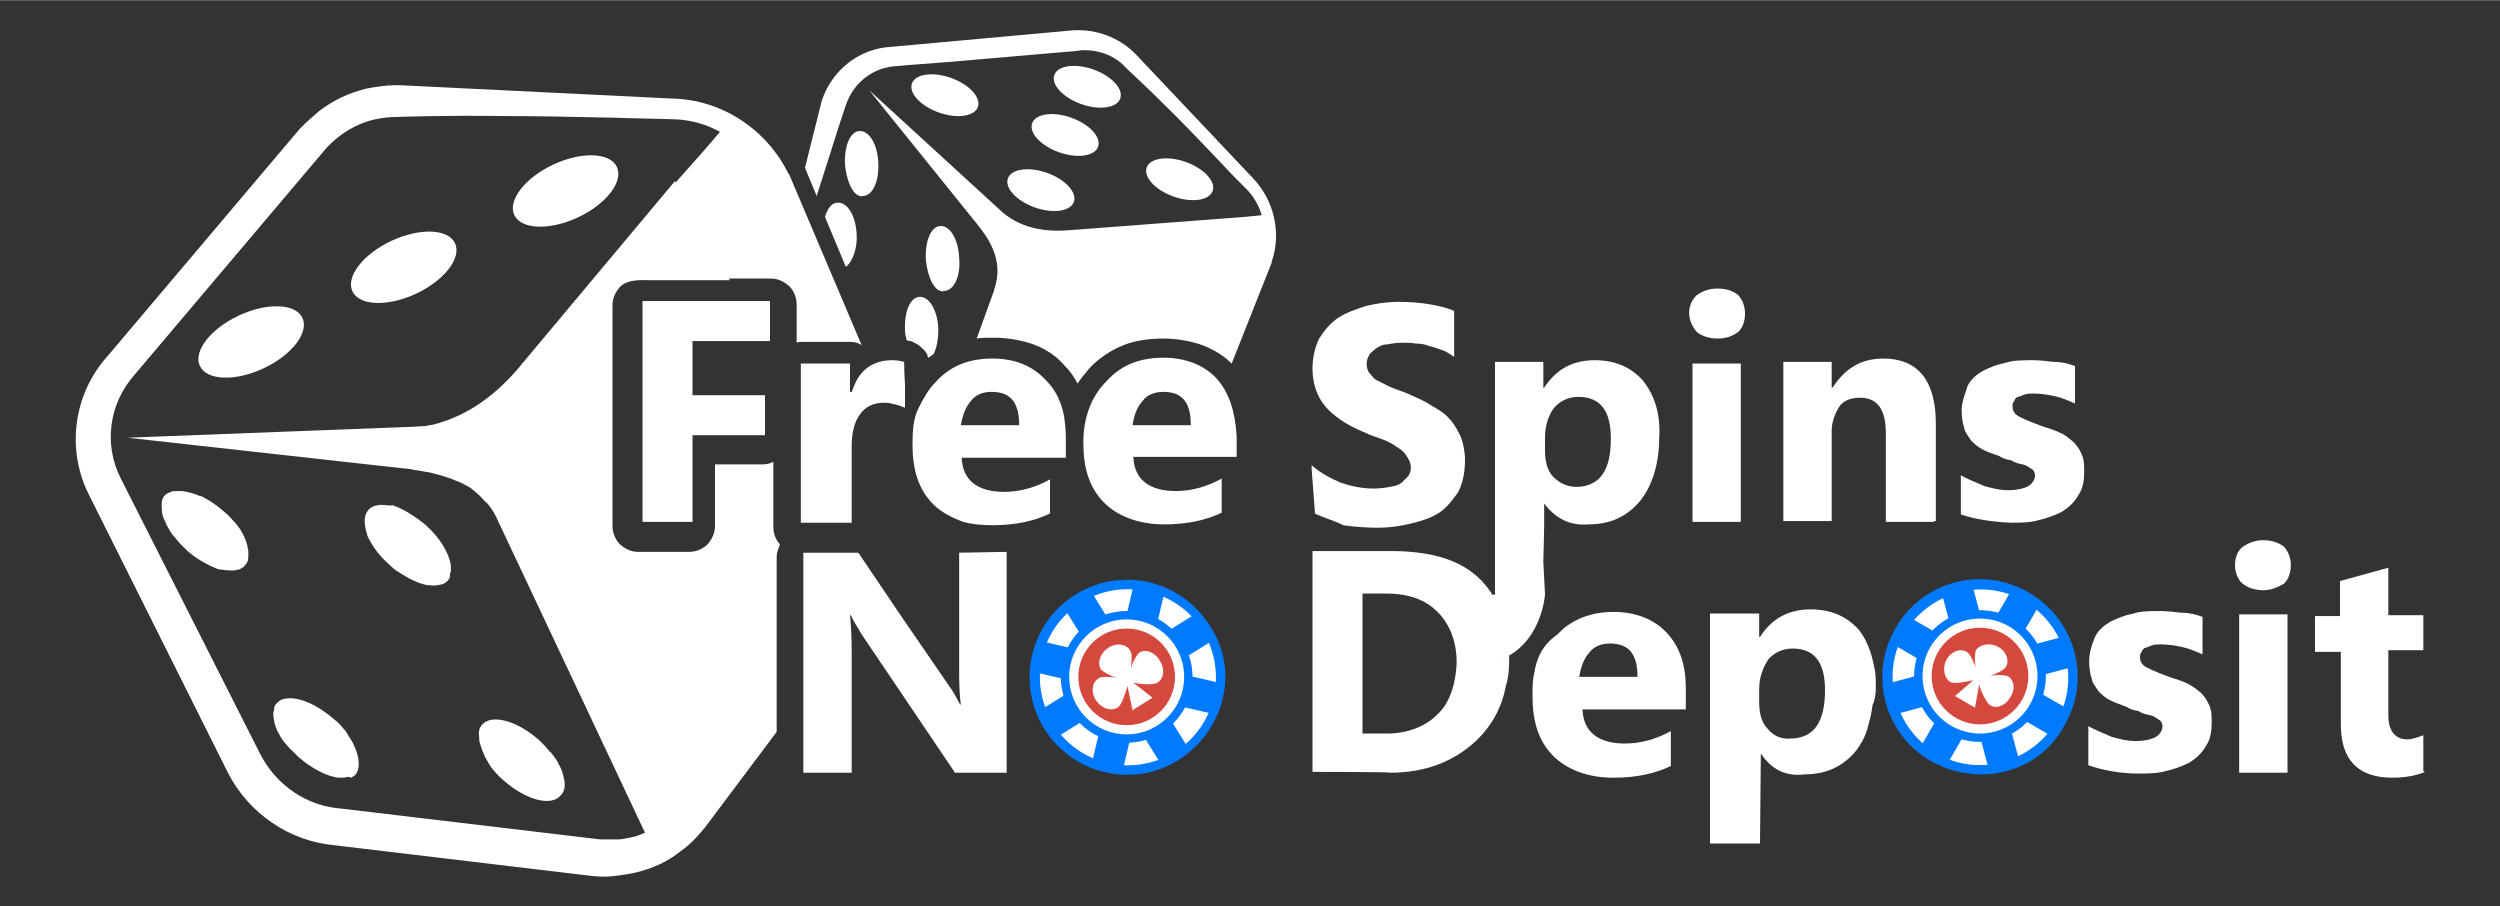 <?xml version="1.0" encoding="utf-8"?>
<!-- Generator: Adobe Illustrator 19.0.0, SVG Export Plug-In . SVG Version: 6.00 Build 0)  -->
<svg version="1.1" id="Layer_1" xmlns="http://www.w3.org/2000/svg" xmlns:xlink="http://www.w3.org/1999/xlink" x="0px" y="0px"
	 width="240px" height="87px" viewBox="-155 342.3 300 108.7" style="enable-background:new -155 342.3 300 108.7;"
	 xml:space="preserve">
<rect x="-155" y="342.3" width="300" height="108.7" fill="#333333" stroke="none"/>
<style type="text/css">
	.st0{fill:#FFFFFF;}
	.st1{fill:#007BFF;}
	.st2{fill:#D5483D;}
</style>
<g>
	<path id="XMLID_519_" class="st0" d="M-58.4,362.4l1.4,3.4l1.4-4.4l1.3-4.1l0.8-2.4c0.9-2.7,3.3-4.6,6.2-4.7l1.1-0.1l5.2-0.4
		l13.9-1.2l1.2-0.1l0.7-0.1c0.1,0,0.2,0,0.4,0c1.8,0,3.7,0.7,5,2.2c0,0,2.4,2.2,5.7,5.5c1.6,1.6,3.6,3.7,5.7,5.9
		c1,1.1,2.1,2.2,3.2,3.3c0.7,0.8,1.3,1.8,1.6,2.9l-2,0.2l-21.1,1.6c-4.7,0.4-7.2-1.3-8.6-2.7l0,0l-15.4-14.1l12.9,16
		c1.2,1.5,3.4,4.3,2.1,7.9v0.1l-2.1,5.8c0.6-0.1,1.3-0.1,2.1-0.1c1.6,0,3.3,0.3,4.7,0.8s2.8,1.4,3.8,2.6c0.6,0.6,1.1,1.3,1.5,2.1
		c0.4-0.6,0.9-1.2,1.4-1.8l0,0l0,0l0,0l0,0c1.1-1.2,2.6-2.2,4.1-2.8c1.5-0.6,3.2-0.8,4.8-0.8s3.3,0.3,4.7,0.8
		c1.3,0.5,2.5,1.2,3.5,2.2l4.8-12.1v-0.1c1.2-3.5,0.3-7.4-2.3-10.1l-13.9-14.7c0,0,0,0-0.1-0.1c-1.7-1.8-4.3-2.9-6.8-2.9
		c-0.2,0-0.3,0-0.5,0h-0.1l-22,2c-3.8,0.2-7.1,2.8-8.3,6.5L-58.4,362.4L-58.4,362.4L-58.4,362.4z"/>
	
		<ellipse id="XMLID_520_" transform="matrix(0.336 -0.942 0.942 0.336 -363.811 214.097)" class="st0" cx="-30.1" cy="365" rx="2.2" ry="4.2"/>
	
		<ellipse id="XMLID_521_" transform="matrix(-0.942 -0.336 0.336 -0.942 -199.831 672.841)" class="st0" cx="-41.8" cy="353.7" rx="4.2" ry="2.2"/>
	
		<ellipse id="XMLID_522_" transform="matrix(0.942 0.336 -0.336 0.942 121.324 25.555)" class="st0" cx="-13.3" cy="363.8" rx="4.2" ry="2.2"/>
	
		<ellipse id="XMLID_523_" transform="matrix(0.942 0.336 -0.336 0.942 116.965 28.642)" class="st0" cx="-24.4" cy="352.7" rx="4.2" ry="2.2"/>
	
		<ellipse id="XMLID_525_" transform="matrix(-0.336 0.942 -0.942 -0.336 301.441 504.678)" class="st0" cx="-27.3" cy="358.6" rx="2.2" ry="4.2"/>
	<path id="XMLID_527_" class="st0" d="M-49.6,361.8c-0.1-2.2-1.1-3.9-2.3-3.8c-1.1,0.1-1.8,1.8-1.7,4c0.1,1.1,0.4,2.2,0.8,2.9
		c0.3,0.5,0.6,0.8,1,0.9c0.1,0,0.2,0.1,0.3,0C-50.3,365.8-49.5,364.1-49.6,361.8z"/>
	<path id="XMLID_529_" class="st0" d="M-39.9,373.2c-0.1-2.2-1.1-3.9-2.3-3.8c-1.1,0.1-1.8,1.8-1.7,4c0.1,1.1,0.4,2.2,0.8,2.9
		c0.3,0.5,0.6,0.8,1,0.9c0.1,0,0.2,0.1,0.3,0C-40.5,377.2-39.7,375.4-39.9,373.2z"/>
	<path id="XMLID_531_" class="st0" d="M-52.2,370.4c-0.1-2.2-1.1-3.9-2.3-3.8c-0.7,0-1.2,0.7-1.5,1.7l2.5,6
		C-52.7,373.7-52.1,372.1-52.2,370.4z"/>
	<path id="XMLID_533_" class="st0" d="M-42.4,381.7c-0.1-2.2-1.1-3.9-2.3-3.8c-1.1,0.1-1.8,1.8-1.7,4c0,0.4,0.1,0.8,0.2,1.2
		c0.1,0,0.3,0.1,0.4,0.1l0,0c0,0,0,0,0.1,0c0.2,0.1,0.5,0.2,0.6,0.3c0.4,0.2,0.6,0.4,0.8,0.6c0.1,0.1,0.2,0.2,0.3,0.3
		c0.1,0.1,0.1,0.2,0.2,0.3c0.1,0.1,0.1,0.2,0.1,0.3s0.1,0.2,0.1,0.2c0.2-0.1,0.4-0.3,0.6-0.4C-42.6,384.1-42.4,383-42.4,381.7z"/>
	
		<ellipse id="XMLID_621_" transform="matrix(-0.905 0.424 -0.424 -0.905 -11.284 732.491)" class="st0" cx="-87.2" cy="365" rx="6.8" ry="3.5"/>
	
		<ellipse id="XMLID_622_" transform="matrix(-0.424 -0.905 0.905 -0.424 -490.456 436.893)" class="st0" cx="-106.3" cy="374.4" rx="3.5" ry="6.8"/>
	
		<ellipse id="XMLID_623_" transform="matrix(0.424 0.905 -0.905 0.424 275.157 333.964)" class="st0" cx="-125.1" cy="383.4" rx="3.5" ry="6.8"/>
	<path id="XMLID_624_" class="st0" d="M-127.8,410.7c0.4,0,0.7,0.1,1,0c0.2,0,0.4-0.1,0.5-0.1s0.1,0,0.2-0.1
		c0.2-0.1,0.4-0.2,0.5-0.4c0.3-0.3,0.4-0.6,0.4-1.1c0-0.1,0-0.2,0-0.4c0-0.2,0-0.4-0.1-0.6c0-0.1,0-0.1,0-0.2
		c-0.1-0.3-0.2-0.7-0.4-1.1c0-0.1-0.1-0.2-0.1-0.2c-0.2-0.5-0.5-0.9-0.9-1.4c-0.1-0.1-0.1-0.2-0.2-0.2c-0.4-0.5-0.8-0.9-1.3-1.3
		c-0.7-0.6-1.5-1.2-2.3-1.6c-0.2-0.1-0.3-0.2-0.5-0.2c-0.7-0.3-1.4-0.5-2.2-0.6c-0.1,0-0.1,0-0.2,0c-0.2,0-0.4,0-0.6,0
		c-0.1,0-0.1,0-0.2,0c-0.3,0.1-0.6,0.2-0.9,0.4l-0.1,0.1c-0.3,0.3-0.4,0.6-0.4,1.1s0,1,0.2,1.6c0,0.1,0.1,0.1,0.1,0.2
		c0.1,0.2,0.2,0.4,0.3,0.7c0.3,0.5,0.6,1.1,1.1,1.6c0.1,0.2,0.3,0.3,0.4,0.5c0.3,0.3,0.6,0.6,0.9,0.9c1.2,1.1,2.6,1.8,3.8,2.3
		C-128.4,410.6-128.1,410.7-127.8,410.7z"/>
	<path id="XMLID_625_" class="st0" d="M-108.6,402.9c-0.4,0-0.7-0.1-1,0c-0.2,0-0.4,0.1-0.5,0.1s-0.1,0-0.2,0.1
		c-0.2,0.1-0.4,0.2-0.5,0.4c-0.4,0.4-0.5,1.1-0.4,1.8c0,0.2,0.1,0.4,0.1,0.6c0.1,0.2,0.1,0.4,0.2,0.7c0.5,1.1,1.4,2.4,2.7,3.5
		c0.3,0.3,0.6,0.6,1,0.8c1.2,0.8,2.4,1.4,3.5,1.6c0.1,0,0.1,0,0.2,0c0.6,0.1,1.1,0,1.5-0.1c0.1,0,0.2-0.1,0.3-0.1
		c0.1-0.1,0.3-0.2,0.4-0.3c0.1-0.2,0.3-0.3,0.3-0.6c0-0.1,0-0.1,0-0.2s0-0.2,0.1-0.3c0-0.1,0-0.1,0-0.2c0-0.2,0-0.4,0-0.6
		c-0.2-1.4-1.3-3.3-3-4.8c-1.3-1.1-2.8-2-4-2.4C-108.2,403-108.4,402.9-108.6,402.9z"/>
	<path id="XMLID_626_" class="st0" d="M-112.4,435.3c0.8-0.9,0.5-2.8-0.7-4.6c-0.1-0.2-0.2-0.3-0.3-0.5c-0.1-0.2-0.2-0.3-0.4-0.5
		c-0.3-0.4-0.7-0.8-1.1-1.1c-2.3-2-4.7-2.9-6.2-2.4c-0.1,0-0.1,0-0.2,0.1c-0.1,0-0.2,0.1-0.3,0.2c-0.1,0.1-0.2,0.1-0.2,0.2l-0.1,0.1
		c-0.1,0.1-0.2,0.3-0.2,0.4s0,0.1,0,0.2s0,0.2-0.1,0.3c0,0.1,0,0.1,0,0.2c0,0.2,0,0.5,0.1,0.8c0,0.1,0,0.1,0,0.2
		c0.1,0.3,0.2,0.7,0.4,1.1c0,0.1,0.1,0.2,0.1,0.2c0.3,0.6,0.7,1.2,1.3,1.8c0.1,0.1,0.1,0.2,0.2,0.2c0.3,0.3,0.6,0.6,0.9,0.9
		c1.6,1.4,3.5,2.4,4.9,2.5c0.1,0,0.1,0,0.2,0c0.3,0,0.5,0,0.8-0.1c0.1,0,0.1,0,0.2,0C-112.9,435.7-112.7,435.5-112.4,435.3z"/>
	<path id="XMLID_627_" class="st0" d="M-97.5,430.7c0,0.3,0,0.5,0.1,0.8s0.2,0.6,0.3,0.9c0.1,0.2,0.2,0.4,0.3,0.7
		c0.1,0.2,0.3,0.5,0.4,0.7s0.2,0.3,0.3,0.5c0.4,0.5,0.9,1.1,1.5,1.6c2.7,2.4,5.8,3.2,6.9,1.8c0.5-0.5,0.6-1.3,0.3-2.3
		c0-0.1-0.1-0.3-0.1-0.4c-0.1-0.3-0.2-0.6-0.4-0.9c-0.2-0.5-0.5-0.9-0.9-1.4c-0.1-0.1-0.1-0.2-0.2-0.2c-0.2-0.2-0.4-0.5-0.6-0.7
		s-0.4-0.4-0.7-0.7c-2.7-2.4-5.8-3.2-6.9-1.8c-0.1,0.1-0.1,0.2-0.2,0.3C-97.5,429.8-97.6,430.3-97.5,430.7z"/>
	<g>
		<polygon class="st0" points="-73.6,363.9 -73.6,363.9 -70.5,360.2 		"/>
		<path class="st0" d="M-60.3,363.2c0,0,0-0.1-0.1-0.1c-2.6-5.3-8-8.9-14-9l-32.6-1.6h-0.1c-0.2,0-0.3,0-0.5,0
			c-1.1,0-2.3,0.2-3.4,0.4c-2.1,0.5-4,1.4-5.7,2.7c-0.7,0.6-1.4,1.2-2.2,2l-0.1,0.1l-23,27.2c-4.2,4.6-5.1,11.3-2.3,16.8l16.7,33.4
			c2.5,4.8,7.3,8.1,12.7,8.6l31,3.7h0.1c0.8,0.1,1.6,0.1,2.5,0c0.8-0.1,1.6-0.2,2.5-0.4c2.1-0.5,3.9-1.3,5.5-2.6
			c1-0.7,1.8-1.5,2.7-2.6l0.1-0.1l8.7-11.6v-19.8v-1.2c0-0.5,0.2-1,0.4-1.5c-0.5-0.5-0.8-1.3-0.8-2.1v-7.8c-0.4,0.2-0.8,0.3-1.3,0.3
			h-5.7v7.4c0,0.8-0.3,1.5-0.9,2.2c-0.5,0.5-1.3,0.9-2.2,0.9h-2h-4.1c-0.8,0-1.5-0.3-2.2-0.9c-0.5-0.5-0.9-1.3-0.9-2.2v-11.3v-15.2
			c0-0.8,0.3-1.5,0.9-2.2c0.5-0.5,1.3-0.9,3.4-0.8h9.8l-3.4-4.3L-74,364l-19,22.7c-3.3,3.8-6.6,5.5-9.2,6.3
			c-0.2,0.1-0.5,0.1-0.7,0.2c-0.4,0.1-0.7,0.1-1,0.2c-0.7,0-1.3,0.1-2,0.1l-33.8,1.3l33.3,3.7c0.4,0,0.8,0.1,1.3,0.2
			c0.2,0,0.5,0.1,0.7,0.1c0.4,0.1,0.7,0.1,1.1,0.2c0.8,0.2,1.5,0.4,2.4,0.7c0.4,0.2,0.8,0.3,1.2,0.5c0.3,0.1,0.5,0.3,0.8,0.4
			c0.3,0.2,0.5,0.3,0.7,0.5s0.5,0.4,0.7,0.6c0.1,0.1,0.2,0.2,0.3,0.3c0.2,0.2,0.4,0.5,0.7,0.7c0.5,0.6,1,1.4,1.4,2.4
			c0,0.1,0.1,0.1,0.1,0.2s0.1,0.1,0.1,0.2l17.3,36.7c-0.5,0.2-0.9,0.4-1.4,0.5c-0.2,0-0.3,0.1-0.5,0.1c-0.4,0.1-0.9,0.2-1.3,0.2
			c-0.1,0-0.3,0-0.4,0c-0.6,0-1.2,0-1.8,0l-31.1-3.7c-4.1-0.3-7.7-2.8-9.6-6.4l-16.8-33.2c-2.1-4.1-1.4-9,1.6-12.4l23.1-27.3
			c1.5-1.6,3.5-2.9,5.8-3.4c0.9-0.2,1.8-0.3,2.9-0.3c0,0,5.1-0.2,12.8-0.1c3.8,0,8.3,0.1,13.1,0.2c2.4,0.1,4.8,0.1,7.4,0.2
			c1.8,0.1,3.6,0.6,5.2,1.5l1.2-1.3l0,0l-1.2,1.3l-1.8,2.1l-3.9,4.4l2.7,7.6l3.4,3.5h5.7c0.8,0,1.5,0.3,2.2,0.9
			c0.5,0.5,0.9,1.3,0.9,2.2v4.6c0.2-0.1,0.4-0.1,0.7-0.1h5.2h0.5c0.5,0,1,0.1,1.4,0.4L-60.3,363.2z"/>
	</g>
	<polygon id="XMLID_712_" class="st0" points="-71.9,383.2 -62.6,383.2 -62.6,380.7 -62.6,378.8 -62.6,378.4 -77.9,378.4 
		-77.9,378.8 -77.9,404.9 -71.9,404.9 -71.9,395 -71.9,394.9 -71.9,394.5 -63.2,394.5 -63.2,392 -63.2,390.2 -63.2,389.7 
		-71.9,389.7 -71.9,385.1 -71.9,383.7 	"/>
	<path id="XMLID_713_" class="st0" d="M-46.5,385.7c-0.4-0.1-0.8-0.2-1.4-0.2c-2.3,0-3.9,1.1-4.7,3.3c-0.1,0.2-0.1,0.4-0.2,0.5H-53
		l0,0v-1v-1.5v-0.4v-0.5h-3.6h-2.3v0.5v8.9v9.7h5.7h0.4v-6v-2.6v-0.5c0-1.6,0.3-3,1-3.9c0.6-0.9,1.6-1.4,2.9-1.4
		c0.5,0,0.9,0.1,1.3,0.2c0.1,0,0.2,0.1,0.4,0.1c0.3,0.1,0.5,0.2,0.8,0.3c0,0,0-0.1,0-0.4c0-0.5,0-1.4,0-2.4
		C-46.5,387.1-46.5,385.7-46.5,385.7z"/>
	<path id="XMLID_717_" class="st0" d="M-35.9,385.3c-2.7,0-5,0.8-6.8,2.8c-0.9,0.9-1.5,2-2.1,3.2s-0.7,2.7-0.7,4.3
		c0,3,0.7,5.4,2.5,7.2c0.9,0.9,2.2,1.6,3.6,2.1c1,0.3,2.3,0.4,3.5,0.4c2.8,0,5-0.5,6.9-1.4v-3.7v-0.4c-1.6,0.9-3.5,1.5-5.5,1.5
		c-3.2,0-5-1.4-5.1-4.1h11.9h0.6v-2.1v-0.4l0,0c0-0.8-0.1-1.6-0.2-2.4c-0.3-1.7-1-3.2-2.1-4.3C-31,386.2-33.2,385.3-35.9,385.3z
		 M-32.7,393.3h-7c0.2-1.1,0.5-2.1,1.2-2.9c0.6-0.8,1.5-1.1,2.5-1.1C-33.7,389.3-32.7,390.6-32.7,393.3z"/>
	<path id="XMLID_721_" class="st0" d="M-9,387.7c-1.5-1.6-3.7-2.5-6.4-2.5c-2.7,0-5,0.8-6.8,2.8c-1.8,1.8-2.8,4.3-2.8,7.4
		c0,3,0.7,5.4,2.5,7.2c1.6,1.6,4.1,2.6,7.2,2.6c2.8,0,5-0.5,6.9-1.4v-3.7v-0.4c-1.6,0.9-3.5,1.5-5.5,1.5c-3.2,0-5-1.4-5.1-4.1h12.4
		V395v-0.4l0,0C-6.8,391.6-7.5,389.4-9,387.7z M-17.9,390.4c0.6-0.8,1.5-1.1,2.5-1.1c2.3,0,3.3,1.3,3.3,4h-7
		C-18.9,392.1-18.6,391.2-17.9,390.4z"/>
	<path id="XMLID_722_" class="st0" d="M2.8,403.9c1,0.5,2.2,0.8,3.4,1.4c1.3,0.2,2.8,0.3,4.1,0.3c1.5,0,2.8-0.2,4-0.5
		c1.3-0.3,2.5-0.7,3.4-1.3c0.9-0.6,1.6-1.5,2.3-2.5c0.5-1,0.8-2.3,0.8-3.8c0-1-0.2-2-0.5-2.8c-0.4-0.8-0.8-1.6-1.4-2.2
		c-0.5-0.6-1.3-1.1-2.2-1.6c-0.7-0.5-1.7-0.9-2.8-1.4c-0.7-0.3-1.4-0.5-2.1-0.8c-0.6-0.3-1.2-0.6-1.6-0.8c-0.4-0.2-0.6-0.6-0.9-0.9
		c-0.2-0.3-0.3-0.6-0.3-1.1c0-0.3,0.1-0.7,0.3-1c0.1-0.3,0.5-0.5,0.8-0.8c0.5-0.3,0.8-0.5,1.4-0.5c0.5-0.1,1.1-0.2,1.8-0.2
		c0.5,0,1,0,1.6,0.1c0.6,0,1.1,0.1,1.6,0.3c0.5,0.1,1,0.3,1.6,0.5s0.9,0.5,1.4,0.8v-5v-0.5c-0.8-0.4-1.8-0.6-2.9-0.8
		c-1.1-0.2-2.4-0.3-3.7-0.3c-1.5,0-2.8,0.2-4,0.5c-1.2,0.4-2.4,0.8-3.3,1.4s-1.6,1.4-2.3,2.5c-0.5,1-0.8,2.3-0.8,3.6
		c0,1.7,0.5,3.3,1.5,4.5c0.9,1.1,2.6,2.3,4.6,3.1c0.8,0.4,1.5,0.6,2.3,0.9c0.6,0.2,1.3,0.6,1.7,0.9c0.5,0.3,0.9,0.6,1.2,1.1
		s0.5,0.8,0.5,1.4c0,0.3-0.1,0.7-0.3,1c-0.3,0.3-0.5,0.5-0.8,0.8c-0.4,0.3-0.8,0.4-1.4,0.5c-0.5,0.1-1.2,0.2-2,0.2
		c-1.4,0-2.7-0.3-3.9-0.7c-1.2-0.5-2.5-1.2-3.5-2.1v0.5L2.8,403.9L2.8,403.9z"/>
	<polygon id="XMLID_726_" class="st0" points="48.1,385.9 48.1,386.3 48.1,404.9 53.9,404.9 53.9,402.3 53.9,389.4 53.9,386.3 
		53.9,385.9 	"/>
	<path id="XMLID_727_" class="st0" d="M47.7,379.9c0,0.8,0.4,1.6,0.9,2.2c0.6,0.5,1.5,0.8,2.5,0.8c1.1,0,1.8-0.3,2.5-0.8
		c0.5-0.5,0.8-1.2,0.8-2.2c0-0.9-0.3-1.6-0.8-2.2c-0.6-0.5-1.4-0.8-2.5-0.8c-1,0-1.8,0.3-2.5,0.8C47.9,378.4,47.7,379.1,47.7,379.9z
		"/>
	<path id="XMLID_728_" class="st0" d="M64.8,404.8v-10.3V394c0-1.1,0.4-2.1,0.9-2.9s1.5-1.1,2.5-1.1c2.1,0,3.1,1.4,3.1,4.3v0.5v10.1
		h5.8v-0.1h0.2v-2.6v-8.6v-0.5c0-5.2-2.2-7.8-6.3-7.8c-2.7,0-4.6,1.2-6.1,3.5h-0.1v-2.6l0,0v-0.5H59v0.6v15.9v2.6H64.8z"/>
	<path id="XMLID_729_" class="st0" d="M80.4,391.5c0,0.8,0.1,1.5,0.3,2.1c0.1,0.6,0.5,1,0.8,1.5c0.4,0.4,0.8,0.8,1.4,1.1
		c0.5,0.3,1.2,0.5,2,0.8c0.5,0.3,0.8,0.4,1.4,0.5c0.5,0.3,0.9,0.4,1.4,0.5s0.7,0.3,1,0.5c0.3,0.1,0.5,0.5,0.5,0.8
		c0,0.5-0.3,1-0.8,1.3s-1.4,0.5-2.5,0.5c-0.8,0-1.7-0.2-2.8-0.5c-0.8-0.4-1.8-0.7-2.8-1.3v0.5v4.2c1.7,0.6,3.8,0.9,6,1
		c1.1,0,2.3,0,3.3-0.3c0.9-0.2,1.8-0.5,2.8-1c0.8-0.5,1.5-1.1,2-2c0.5-0.7,0.7-1.6,0.7-2.8c0-0.8,0-1.5-0.3-2.1
		c-0.2-0.5-0.5-1-1-1.5c-0.5-0.4-0.9-0.8-1.6-1.1c-0.6-0.3-1.3-0.5-2.2-0.8c-0.5-0.2-0.8-0.3-1.3-0.5c-0.4-0.2-0.8-0.3-1.1-0.5
		c-0.3-0.1-0.6-0.3-0.8-0.5c-0.2-0.3-0.3-0.5-0.3-0.8s0-0.5,0.2-0.7c0.1-0.3,0.3-0.5,0.5-0.5c0.3-0.1,0.5-0.2,0.8-0.3s0.7-0.1,1-0.1
		c0.7,0,1.6,0.1,2.5,0.3c0.9,0.2,1.6,0.5,2.5,0.9v-4v-0.5c-0.8-0.3-1.6-0.5-2.6-0.5c-0.8-0.1-1.6-0.2-2.6-0.2s-2.2,0-3.1,0.3
		c-1,0.2-1.8,0.5-2.8,1c-0.8,0.5-1.4,1-1.8,1.8C80.8,389.6,80.4,390.5,80.4,391.5z"/>
	<path id="XMLID_730_" class="st0" d="M-39.9,408.6v0.4v14.1c0,1.7,0.1,3.1,0.2,3.7h-0.1c-0.4-0.7-0.7-1.4-1.3-2.2l-5.7-8.3
		l-5.2-7.7h-0.8h-5.8v0.5v23.3v2.6h5.8v-14.2v-0.5c0-1.7-0.1-3.3-0.2-4.2h0.1c0.2,0.5,0.7,1.3,1.3,2.3l11.2,16.6h6.2v-2.6V412v-3
		v-0.5L-39.9,408.6L-39.9,408.6L-39.9,408.6z"/>
	<path id="XMLID_733_" class="st0" d="M26.1,421.4c0-0.2,0-0.3,0-0.5c-0.1,0-0.1,0.1-0.2,0.1c-4.4,2.3-2.7-3.9-2.7-3.9
		s0.5-1.3,1.1-3.1c-0.5-0.9-1.2-1.8-2.1-2.6c-2.4-2.1-5.8-3-10.4-3H2.5v0.5v26c0,0,9.5,0,9.3,0.1c4.2,0,7.6-1.3,10.3-3.8
		c1.8-1.7,3.1-3.9,3.6-6.6C26,423.7,26.1,422.7,26.1,421.4z M17.5,428c-1.4,1.4-3.5,2.3-6.1,2.3H8.5v-2.6V414v-0.1v-0.4h2.8
		c2.7,0,4.7,0.7,6.2,2.2s2.3,3.6,2.3,6.1C19.7,424.3,19,426.6,17.5,428z"/>
	<path id="XMLID_737_" class="st0" d="M29.1,423.1c-0.2,0.8-0.2,1.7-0.2,2.7c0,3,0.7,5.4,2.5,7.2c1.6,1.6,4.1,2.6,7.2,2.6
		c2.8,0,5-0.5,6.9-1.4v-3.7V430c-1.6,0.9-3.5,1.5-5.5,1.5c-3.2,0-5-1.4-5.1-4.1h12.4v-2.1v-0.4l0,0c0-2.8-0.7-5-2.3-6.7
		c-1.5-1.6-3.7-2.5-6.4-2.5c-2,0-3.8,0.5-5.3,1.5c-0.5,0.3-0.9,0.7-1.4,1.2C30.2,419.6,29.4,421.1,29.1,423.1z M41.5,423.5h-7
		c0.2-1.1,0.5-2.1,1.2-2.9c0.6-0.8,1.5-1.1,2.5-1.1C40.5,419.5,41.5,420.8,41.5,423.5z"/>
	<path id="XMLID_740_" class="st0" d="M70.1,424.8c0-0.6,0-1.3-0.1-2c-0.1-0.5-0.2-1-0.3-1.4c-0.3-1.3-0.9-2.6-1.6-3.5
		c-1.4-1.6-3.3-2.5-5.8-2.5c-2.6,0-4.6,1-6.1,3.3h-0.1v-2.4v-0.2v-0.2h-5.9v0.5v24.5v2.6h6l0.1-10.8c1.2,1.8,2.9,2.8,5.2,2.5
		c2.6,0,4.6-0.9,6.2-2.8c0.6-0.8,1.2-1.8,1.5-3.1c0.2-0.7,0.4-1.5,0.5-2.4C70,426.3,70.1,425.5,70.1,424.8z M57.1,429.7
		c-0.7-0.7-1-1.8-1-3.2v-1V425c0-1.5,0.5-2.7,1.1-3.6c0.7-0.8,1.7-1.3,2.9-1.3c2.6,0,3.9,1.6,3.9,5c0,1.8-0.3,3.3-1,4.3
		c-0.6,0.9-1.7,1.5-3.1,1.5C58.8,431,57.8,430.6,57.1,429.7z"/>
	<path id="XMLID_741_" class="st0" d="M95.7,421.6c0,0.8,0.1,1.5,0.3,2.1c0.1,0.6,0.5,1,0.8,1.5c0.4,0.4,0.8,0.8,1.4,1.1
		c0.6,0.3,1.2,0.5,2,0.8c0.5,0.3,0.8,0.4,1.4,0.5c0.5,0.3,0.9,0.4,1.4,0.5s0.7,0.3,1,0.5c0.3,0.1,0.5,0.5,0.5,0.8
		c0,0.5-0.3,1-0.8,1.3s-1.4,0.5-2.5,0.5c-0.8,0-1.7-0.2-2.8-0.5c-0.8-0.4-1.8-0.7-2.8-1.3v0.5v4.2c1.7,0.6,3.8,1,6,1
		c1.1,0,2.3,0,3.3-0.3c0.9-0.2,1.8-0.5,2.8-1c0.8-0.5,1.5-1.1,2-2c0.5-0.7,0.7-1.6,0.7-2.8c0-0.8,0-1.5-0.3-2.1
		c-0.2-0.5-0.5-1-1-1.5c-0.5-0.4-1-0.8-1.6-1.1c-0.6-0.3-1.3-0.5-2.2-0.8c-0.5-0.2-0.8-0.3-1.3-0.5c-0.4-0.2-0.8-0.3-1.1-0.5
		c-0.3-0.1-0.6-0.3-0.8-0.5c-0.2-0.3-0.3-0.5-0.3-0.8s0-0.5,0.2-0.7c0.1-0.3,0.3-0.5,0.5-0.5c0.3-0.1,0.5-0.2,0.8-0.3
		c0.3-0.1,0.7-0.1,1-0.1c0.7,0,1.6,0.1,2.5,0.3c0.9,0.2,1.6,0.5,2.5,0.9v-4v-0.5c-0.8-0.3-1.6-0.5-2.6-0.5c-0.8-0.1-1.6-0.2-2.6-0.2
		s-2.2,0-3.1,0.3c-1,0.2-1.8,0.5-2.8,1c-0.8,0.5-1.4,1-1.8,1.8C96,419.7,95.7,420.6,95.7,421.6z"/>
	<polygon id="XMLID_742_" class="st0" points="113.7,416 113.7,416.5 113.7,435 119.5,435 119.5,432.4 119.5,419.5 119.5,416.5 
		119.5,416 	"/>
	<path id="XMLID_743_" class="st0" d="M114.1,412.3c0.6,0.5,1.5,0.8,2.5,0.8s1.8-0.4,2.5-0.8c0.5-0.5,0.8-1.3,0.8-2.2
		c0-0.9-0.3-1.6-0.8-2.2c-0.6-0.5-1.5-0.8-2.5-0.8s-1.7,0.3-2.5,0.8c-0.6,0.5-0.9,1.3-0.9,2.2C113.2,410.9,113.5,411.8,114.1,412.3z
		"/>
	<path id="XMLID_744_" class="st0" d="M133.9,431c-1.4,0-2.3-0.9-2.3-2.9v-7.3v-0.5h4.2v-2.6v-1.2v-0.4h-4.2v-5.2v-0.5l-5.8,1.6v0.5
		v3.7h-3v0.5v3v0.8h3.1v0.5v8.2c0,4.2,2,6.4,6.2,6.4c1.6,0,3-0.3,3.9-0.7l-0.2-0.1V431v-0.5C135,430.8,134.4,431,133.9,431z"/>
	<path class="st0" d="M42.2,388c-1.4-1.6-3.3-2.5-5.8-2.5c-2.6,0-4.6,1-6.1,3.3h-0.1v-2.6V386v-0.3h-5.8v0.5V405v5.9v2.6h0.1
		c-0.1,0.2-1.7,0.4-1.7,0.6c-0.6,1.7-1.3,3.1-1.3,3.1s-0.2,6.2,4.3,3.9c0.1,0,0.1-0.1,0.2-0.1c4.1-2.3,4.4-7.4,4.4-7.4l-0.1-2
		l-0.1-1.9l0.1-4.3v-2.7c1.3,1.7,3,2.7,5.3,2.5c2.6,0,4.6-0.9,6.2-2.8c1.4-1.7,2.3-4.4,2.3-7.5C44.3,392.1,43.6,389.8,42.2,388z
		 M37.3,399.2c-0.6,0.9-1.7,1.5-3.1,1.5c-1.1,0-2-0.4-2.8-1.2c-0.7-0.7-1-1.8-1-3.2v-1v-0.5c0-1.4,0.4-2.7,1.1-3.6
		c0.7-0.8,1.7-1.3,2.9-1.3c2.6,0,3.9,1.6,3.9,5C38.3,396.8,38,398.2,37.3,399.2z"/>
	<g id="XMLID_33_">
		<g id="XMLID_61_">
			<ellipse id="XMLID_62_" class="st0" cx="-19.7" cy="423.7" rx="10.9" ry="10.9"/>
		</g>
		<g id="XMLID_36_">
			<g id="XMLID_58_">
				<g id="XMLID_59_">
					<path id="XMLID_60_" class="st1" d="M-13.6,433.5c-5.5,3.4-12.7,1.7-16.1-3.8s-1.7-12.7,3.8-16.1s12.7-1.7,16.1,3.8
						C-6.2,422.8-8.1,430-13.6,433.5z M-25.3,414.6c-4.9,3.1-6.4,9.5-3.3,14.6c3.1,4.9,9.5,6.4,14.6,3.3c4.9-3.1,6.4-9.5,3.3-14.6
						C-13.8,413-20.4,411.5-25.3,414.6z"/>
				</g>
			</g>
			<g id="XMLID_55_">
				<g id="XMLID_56_">
					<circle id="XMLID_57_" class="st1" cx="-19.8" cy="423.5" r="7.9"/>
				</g>
			</g>
			<g id="XMLID_52_">
				<g id="XMLID_53_">
					
						<rect id="XMLID_54_" x="-31" y="421.6" transform="matrix(-0.85 0.527 -0.527 -0.85 186.488 793.751)" class="st1" width="22.2" height="3.8"/>
				</g>
			</g>
			<g id="XMLID_49_">
				<g id="XMLID_50_">
					
						<rect id="XMLID_51_" x="-31" y="421.6" transform="matrix(0.527 0.85 -0.85 0.527 350.408 217.052)" class="st1" width="22.2" height="3.8"/>
				</g>
			</g>
			<g id="XMLID_46_">
				<g id="XMLID_47_">
					
						<rect id="XMLID_48_" x="-31" y="421.5" transform="matrix(0.974 0.228 -0.228 0.974 95.928 15.67)" class="st1" width="22.1" height="3.8"/>
				</g>
			</g>
			<g id="XMLID_43_">
				<g id="XMLID_44_">
					
						<rect id="XMLID_45_" x="-30.8" y="421.6" transform="matrix(0.228 -0.974 0.974 0.228 -427.588 307.735)" class="st1" width="22.1" height="3.8"/>
				</g>
			</g>
			<g id="XMLID_40_">
				<g id="XMLID_41_">
					<circle id="XMLID_42_" class="st0" cx="-19.8" cy="423.5" r="6.9"/>
				</g>
			</g>
			<g id="XMLID_37_">
				<g id="XMLID_38_">
					<circle id="XMLID_39_" class="st2" cx="-19.8" cy="423.5" r="5.8"/>
				</g>
			</g>
		</g>
		<g id="XMLID_34_">
			<path id="XMLID_35_" class="st0" d="M-18.3,420.6c-0.3,0.3-0.8,1.1-1,1.9c0.1-0.9,0.2-1.8-0.1-2.2c-0.5-0.8-1.7-0.9-2.6-0.3
				s-1.4,1.7-0.9,2.6c0.3,0.3,1.1,0.8,1.9,1c-0.9-0.1-1.8-0.2-2.2,0.1c-0.8,0.5-0.9,1.7-0.3,2.6s1.7,1.4,2.6,0.9
				c0.5-0.3,0.9-1.6,1.2-2.6l0.6,2.9l2.4-1.5l-2.3-1.8c0.9,0.2,2.4,0.3,2.9,0c0.8-0.5,0.9-1.7,0.3-2.6
				C-16.4,420.5-17.6,420.1-18.3,420.6z"/>
		</g>
	</g>
	<g id="XMLID_1_">
		<g id="XMLID_29_">
			<ellipse id="XMLID_30_" class="st0" cx="82.5" cy="423.6" rx="10.9" ry="10.9"/>
		</g>
		<g id="XMLID_4_">
			<g id="XMLID_26_">
				<g id="XMLID_27_">
					<path id="XMLID_28_" class="st1" d="M76.7,433.6c-5.6-3.2-7.5-10.4-4.2-16c3.2-5.6,10.4-7.5,16-4.2s7.5,10.4,4.2,16
						C89.6,435.1,82.4,436.8,76.7,433.6z M87.9,414.4c-5-2.9-11.4-1.1-14.4,3.9c-2.9,5-1.1,11.4,3.9,14.4c5,2.9,11.4,1.1,14.4-3.9
						C94.7,423.8,92.9,417.3,87.9,414.4z"/>
				</g>
			</g>
			<g id="XMLID_23_">
				<g id="XMLID_24_">
					<circle id="XMLID_25_" class="st1" cx="82.6" cy="423.4" r="7.9"/>
				</g>
			</g>
			<g id="XMLID_20_">
				<g id="XMLID_21_">
					
						<rect id="XMLID_22_" x="71.5" y="421.4" transform="matrix(-0.865 -0.501 0.501 -0.865 -58.005 830.992)" class="st1" width="22.2" height="3.8"/>
				</g>
			</g>
			<g id="XMLID_17_">
				<g id="XMLID_18_">
					
						<rect id="XMLID_19_" x="71.3" y="421.4" transform="matrix(-0.501 0.865 -0.865 -0.501 490.085 564.098)" class="st1" width="22.2" height="3.8"/>
				</g>
			</g>
			<g id="XMLID_14_">
				<g id="XMLID_15_">
					
						<rect id="XMLID_16_" x="71.5" y="421.5" transform="matrix(0.258 0.966 -0.966 0.258 470.37 234.546)" class="st1" width="22.1" height="3.8"/>
				</g>
			</g>
			<g id="XMLID_11_">
				<g id="XMLID_12_">
					
						<rect id="XMLID_13_" x="71.6" y="421.5" transform="matrix(0.966 -0.258 0.258 0.966 -106.287 35.574)" class="st1" width="22.1" height="3.8"/>
				</g>
			</g>
			<g id="XMLID_8_">
				<g id="XMLID_9_">
					<circle id="XMLID_10_" class="st0" cx="82.6" cy="423.4" r="6.9"/>
				</g>
			</g>
			<g id="XMLID_5_">
				<g id="XMLID_6_">
					<circle id="XMLID_7_" class="st2" cx="82.6" cy="423.4" r="5.8"/>
				</g>
			</g>
		</g>
		<g id="XMLID_2_">
			<path id="XMLID_3_" class="st0" d="M85.9,423.4c-0.4-0.1-1.3-0.2-2.1,0c0.8-0.3,1.7-0.7,1.9-1.1c0.5-0.8,0-1.9-0.9-2.4
				s-2.1-0.4-2.7,0.4c-0.1,0.4-0.2,1.3,0,2.1c-0.3-0.8-0.7-1.7-1.1-1.9c-0.8-0.5-1.9,0-2.4,0.9s-0.4,2.1,0.4,2.7
				c0.5,0.3,1.8,0,2.8-0.2l-2.2,1.9l2.4,1.4l0.5-2.8c0.2,0.9,0.9,2.2,1.3,2.5c0.8,0.5,1.9,0,2.4-0.9C86.9,425,86.7,423.8,85.9,423.4
				z"/>
		</g>
	</g>
</g>
</svg>
